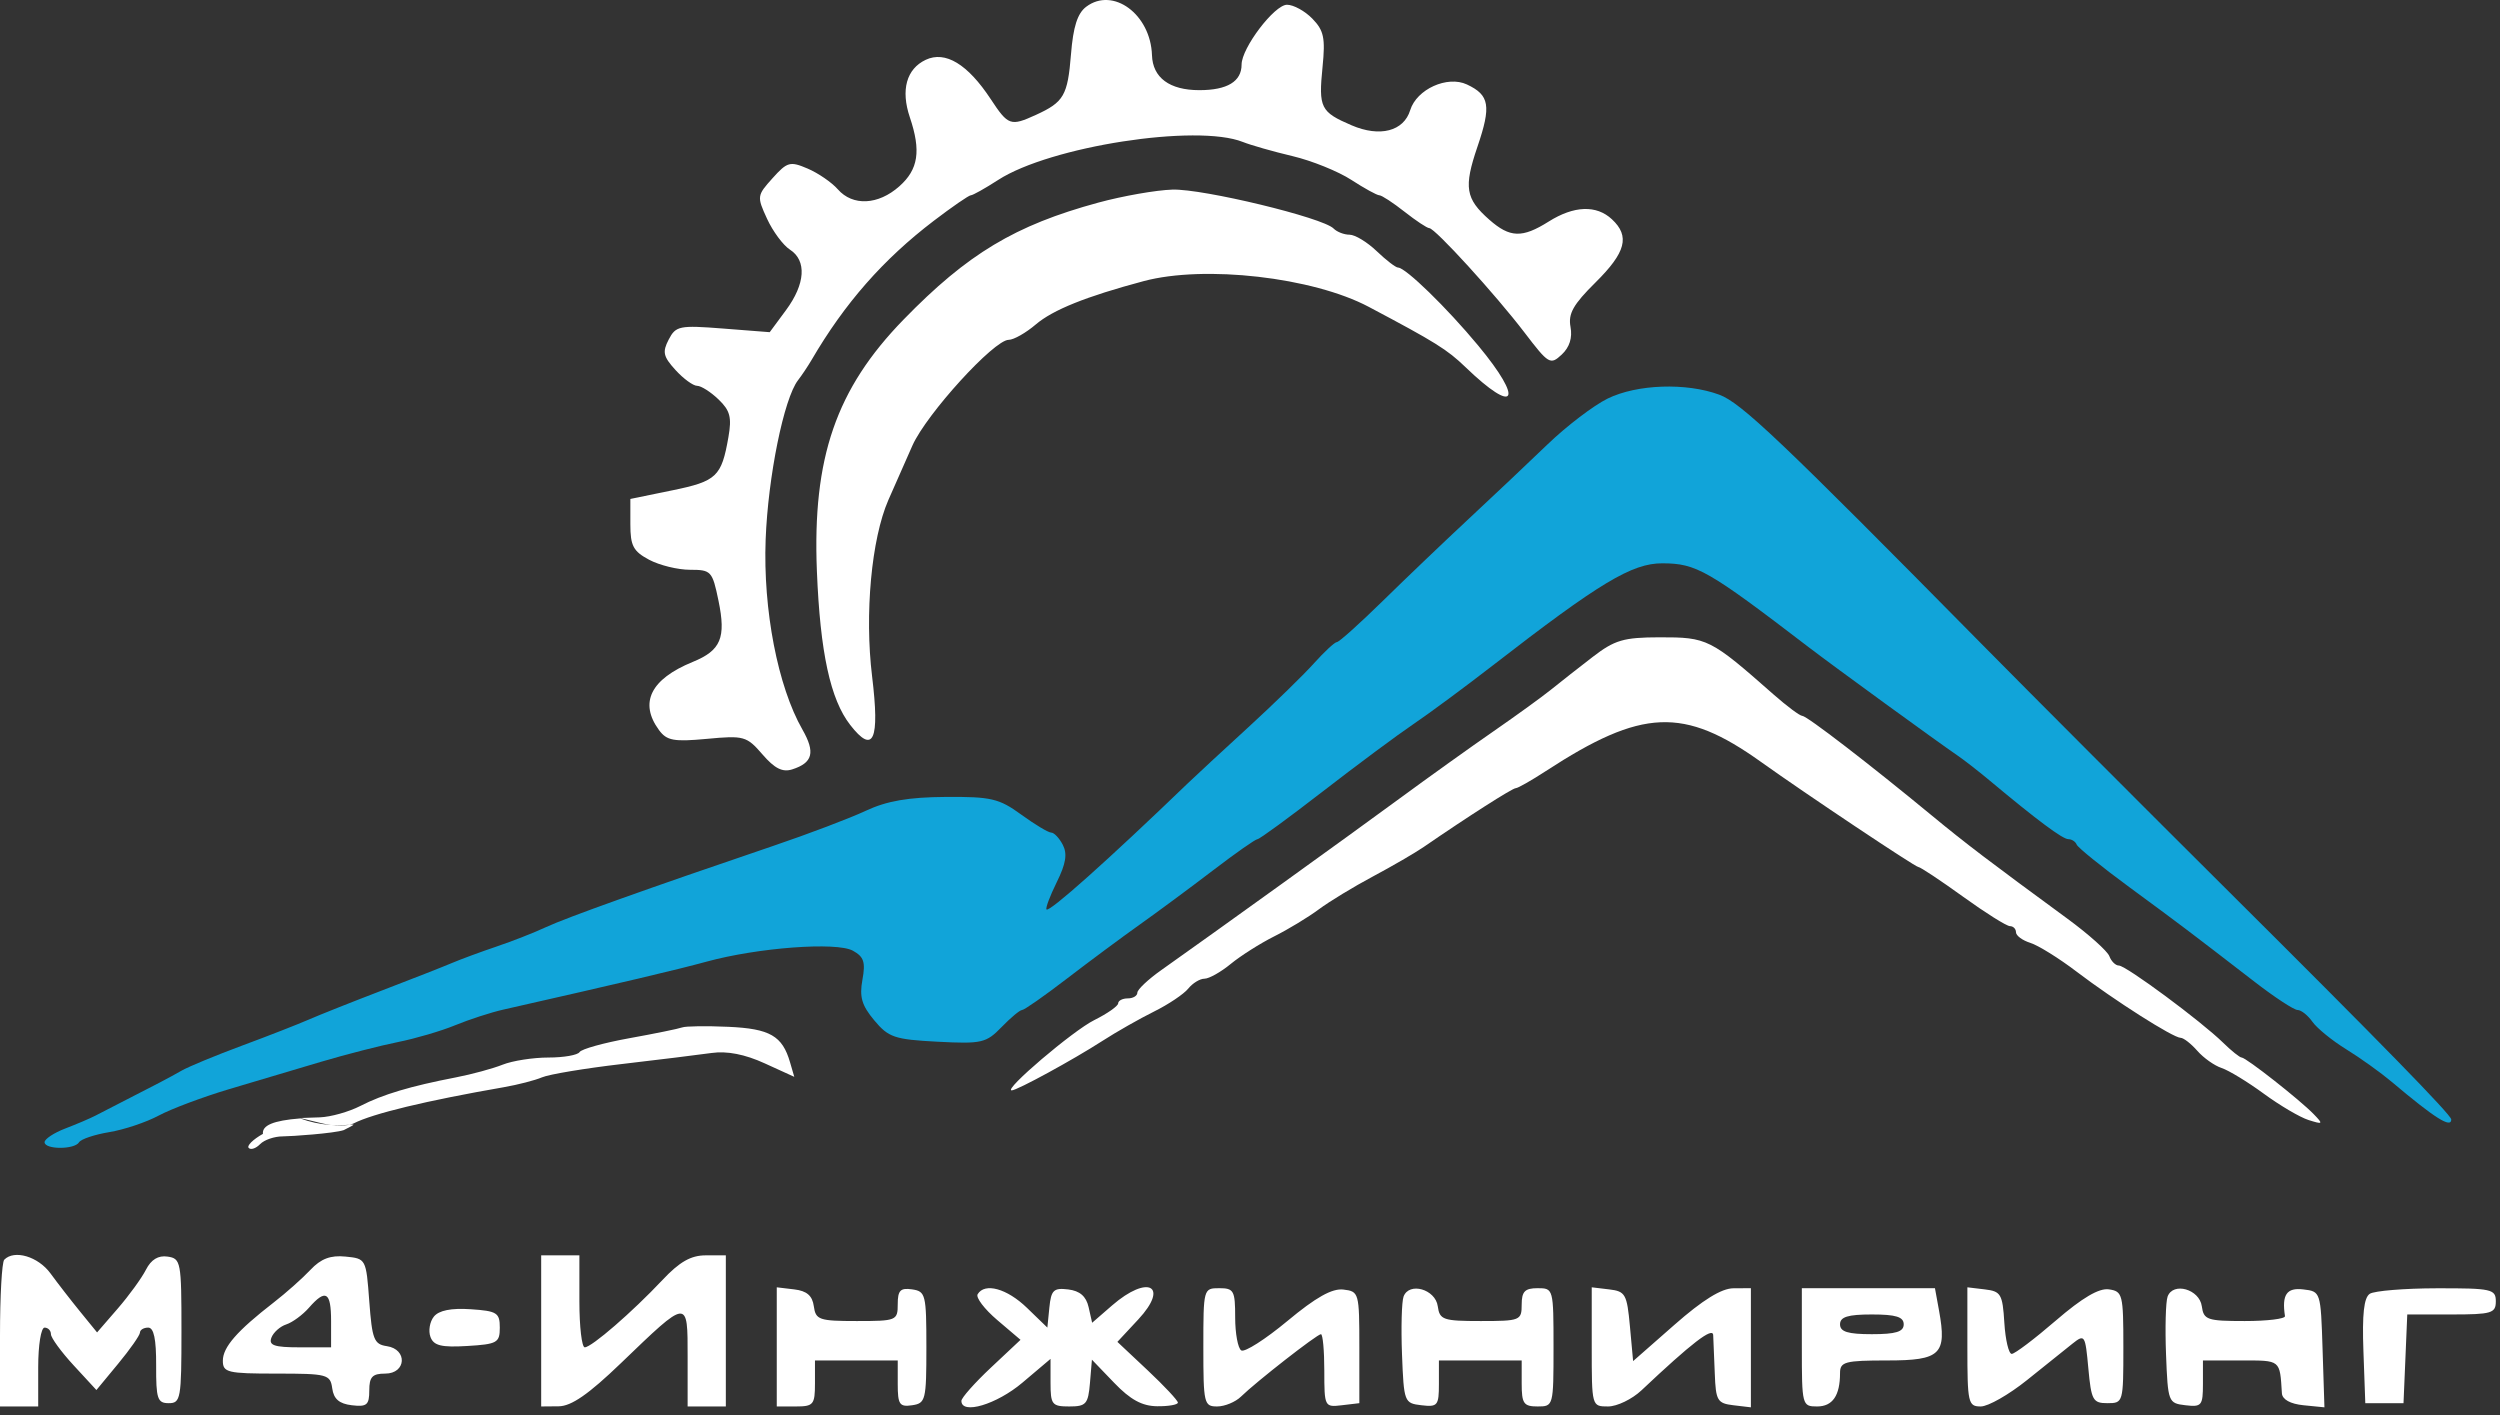 <?xml version="1.0" encoding="UTF-8"?> <svg xmlns="http://www.w3.org/2000/svg" width="159" height="90" viewBox="0 0 159 90" fill="none"><rect x="0" y="0" width="159" height="90" fill="#333333" stroke="none"/> <path fill-rule="evenodd" clip-rule="evenodd" d="M69.082 0.43C68.526 0.85 68.255 1.698 68.114 3.462C67.903 6.076 67.661 6.495 65.886 7.306C64.27 8.044 64.123 7.993 63.01 6.303C61.545 4.078 60.122 3.217 58.878 3.803C57.65 4.382 57.279 5.723 57.866 7.461C58.587 9.596 58.408 10.776 57.199 11.848C55.854 13.043 54.234 13.122 53.285 12.04C52.9 11.602 52.037 11.008 51.367 10.722C50.247 10.243 50.069 10.292 49.134 11.333C48.141 12.438 48.132 12.496 48.786 13.917C49.153 14.716 49.807 15.597 50.239 15.876C51.319 16.571 51.222 18.058 49.989 19.726L48.954 21.127L45.983 20.895C43.21 20.679 42.981 20.726 42.529 21.596C42.117 22.391 42.181 22.676 42.961 23.533C43.465 24.086 44.084 24.538 44.337 24.538C44.59 24.538 45.202 24.927 45.697 25.403C46.437 26.114 46.548 26.539 46.327 27.805C45.888 30.316 45.581 30.606 42.751 31.187L40.091 31.733V33.348C40.091 34.714 40.275 35.062 41.285 35.601C41.943 35.951 43.112 36.238 43.885 36.238C45.231 36.238 45.306 36.32 45.696 38.206C46.185 40.572 45.85 41.367 44.054 42.1C41.38 43.193 40.638 44.694 41.911 46.431C42.407 47.106 42.852 47.188 44.964 46.991C47.315 46.77 47.489 46.82 48.492 47.98C49.267 48.878 49.769 49.13 50.387 48.932C51.696 48.511 51.864 47.851 51.032 46.396C49.469 43.663 48.526 38.783 48.695 34.315C48.847 30.31 49.857 25.34 50.756 24.18C50.997 23.868 51.384 23.289 51.616 22.893C53.725 19.281 56.174 16.494 59.39 14.042C60.56 13.15 61.62 12.42 61.745 12.42C61.871 12.42 62.653 11.981 63.484 11.444C66.792 9.307 76.114 7.861 79.047 9.03C79.558 9.234 80.979 9.639 82.204 9.929C83.429 10.219 85.111 10.899 85.942 11.439C86.772 11.978 87.575 12.42 87.726 12.42C87.876 12.42 88.596 12.89 89.326 13.465C90.056 14.039 90.765 14.509 90.901 14.509C91.264 14.509 95.113 18.73 96.966 21.159C98.494 23.161 98.603 23.226 99.325 22.552C99.824 22.086 100.014 21.486 99.884 20.789C99.728 19.95 100.056 19.368 101.474 17.964C103.409 16.048 103.675 15.026 102.52 13.947C101.533 13.025 100.108 13.077 98.493 14.093C96.811 15.152 96.03 15.127 94.719 13.972C93.204 12.639 93.086 11.914 93.965 9.334C94.852 6.73 94.737 6.049 93.298 5.373C92.055 4.788 90.1 5.673 89.689 7.007C89.277 8.348 87.757 8.741 85.963 7.97C83.984 7.12 83.854 6.857 84.114 4.256C84.298 2.413 84.199 1.943 83.47 1.191C82.996 0.702 82.269 0.302 81.854 0.302C81.053 0.302 78.965 3.051 78.965 4.106C78.965 5.182 78.055 5.734 76.28 5.734C74.385 5.734 73.312 4.943 73.266 3.511C73.181 0.907 70.786 -0.856 69.082 0.43ZM69.853 12.886C64.559 14.326 61.54 16.139 57.464 20.328C53.173 24.738 51.665 29.114 51.954 36.313C52.162 41.493 52.81 44.485 54.074 46.107C55.552 48.004 55.961 47.095 55.465 43.014C54.983 39.047 55.422 34.279 56.498 31.806C56.887 30.911 57.577 29.348 58.032 28.331C58.93 26.323 63.221 21.613 64.153 21.613C64.47 21.613 65.245 21.173 65.874 20.637C66.965 19.706 69.076 18.857 72.735 17.88C76.612 16.844 83.494 17.63 87.053 19.516C91.296 21.763 92.039 22.226 93.207 23.352C96.409 26.438 96.949 25.516 94.013 21.977C92.013 19.566 89.393 17.017 88.915 17.017C88.768 17.017 88.156 16.546 87.556 15.972C86.956 15.397 86.18 14.927 85.832 14.927C85.485 14.927 85.028 14.75 84.816 14.534C84.14 13.841 76.515 12 74.567 12.059C73.534 12.09 71.412 12.462 69.853 12.886Z" fill="white"></path> <path fill-rule="evenodd" clip-rule="evenodd" d="M101.288 41.786C100.397 42.472 99.213 43.402 98.656 43.852C98.099 44.303 96.459 45.491 95.012 46.493C93.564 47.494 90.864 49.427 89.012 50.787C85.861 53.101 77.274 59.284 73.854 61.701C73.019 62.291 72.335 62.937 72.335 63.136C72.335 63.335 72.062 63.498 71.728 63.498C71.394 63.498 71.118 63.64 71.116 63.812C71.113 63.984 70.43 64.463 69.598 64.877C68.238 65.551 63.778 69.349 64.344 69.349C64.684 69.349 68.242 67.408 70.108 66.205C70.999 65.631 72.478 64.789 73.395 64.335C74.313 63.88 75.291 63.224 75.571 62.877C75.85 62.529 76.316 62.245 76.606 62.245C76.895 62.245 77.648 61.822 78.277 61.304C78.907 60.787 80.151 59.999 81.041 59.552C81.932 59.106 83.208 58.333 83.876 57.835C84.544 57.337 86.093 56.396 87.318 55.743C88.543 55.09 90.001 54.243 90.557 53.861C93.369 51.927 96.188 50.127 96.404 50.127C96.538 50.127 97.401 49.636 98.323 49.035C104.435 45.054 107.084 44.943 112.006 48.463C114.808 50.465 121.808 55.141 122.006 55.141C122.13 55.141 123.405 55.987 124.839 57.021C126.272 58.056 127.619 58.902 127.831 58.902C128.043 58.902 128.216 59.077 128.216 59.292C128.216 59.506 128.626 59.809 129.127 59.966C129.629 60.123 130.95 60.944 132.063 61.791C134.477 63.626 138.217 66.005 138.688 66.005C138.873 66.005 139.35 66.377 139.748 66.83C140.146 67.284 140.841 67.777 141.294 67.925C141.746 68.074 142.953 68.808 143.974 69.557C144.995 70.306 146.278 71.061 146.824 71.234C147.747 71.526 147.771 71.499 147.15 70.859C146.267 69.948 142.846 67.259 142.57 67.259C142.45 67.259 141.921 66.836 141.393 66.319C140.003 64.955 135.213 61.409 134.762 61.409C134.55 61.409 134.278 61.142 134.156 60.815C134.035 60.489 132.825 59.407 131.467 58.413C126.513 54.782 125.016 53.644 122.891 51.89C118.926 48.616 114.916 45.53 114.628 45.53C114.472 45.53 113.651 44.919 112.803 44.172C108.766 40.615 108.592 40.528 105.54 40.533C103.255 40.538 102.695 40.703 101.288 41.786ZM43.383 65.345C43.16 65.429 41.648 65.738 40.024 66.031C38.399 66.325 36.976 66.721 36.861 66.912C36.747 67.103 35.856 67.259 34.881 67.259C33.907 67.259 32.596 67.463 31.969 67.713C31.343 67.962 30.01 68.325 29.007 68.519C26.1 69.081 24.34 69.607 22.919 70.338C22.19 70.713 21.03 71.039 20.34 71.063L19.086 71.106L20.468 71.442C21.228 71.627 22.139 71.63 22.493 71.448C23.712 70.823 27.089 70.009 32.044 69.146C32.935 68.991 34.029 68.708 34.474 68.518C34.919 68.327 37.197 67.947 39.536 67.674C41.874 67.4 44.451 67.083 45.262 66.969C46.241 66.832 47.372 67.052 48.626 67.625L50.516 68.487L50.246 67.56C49.758 65.879 48.966 65.424 46.323 65.305C44.929 65.243 43.605 65.26 43.383 65.345ZM16.722 72.114C16.09 72.468 15.683 72.871 15.818 73.01C15.953 73.149 16.279 73.04 16.542 72.768C16.805 72.496 17.451 72.274 17.977 72.274C18.51 72.274 21.259 72.082 21.866 71.874C23.484 71.038 21.663 72.082 19.086 71.132C17.38 71.266 16.662 71.575 16.722 72.114Z" fill="white"></path> <path fill-rule="evenodd" clip-rule="evenodd" d="M0.27 80.118C0.121 80.271 0 82.434 0 84.924V89.451H1.215H2.43V86.943C2.43 85.551 2.609 84.436 2.835 84.436C3.057 84.436 3.239 84.624 3.239 84.853C3.239 85.082 3.89 85.976 4.686 86.838L6.132 88.406L7.514 86.734C8.274 85.815 8.899 84.922 8.902 84.749C8.906 84.577 9.141 84.436 9.425 84.436C9.785 84.436 9.938 85.165 9.931 86.839C9.922 88.967 10.014 89.242 10.731 89.242C11.492 89.242 11.541 88.963 11.541 84.645C11.541 80.239 11.504 80.043 10.657 79.919C10.065 79.832 9.611 80.108 9.282 80.754C9.013 81.285 8.203 82.4 7.483 83.231L6.174 84.742L5.113 83.44C4.529 82.724 3.673 81.621 3.211 80.989C2.424 79.912 0.905 79.463 0.27 80.118ZM19.745 80.761C19.241 81.297 18.192 82.23 17.412 82.834C15.072 84.648 14.173 85.678 14.173 86.542C14.173 87.291 14.465 87.361 17.586 87.361C20.819 87.361 21.007 87.411 21.13 88.301C21.222 88.975 21.575 89.279 22.373 89.374C23.331 89.488 23.486 89.357 23.486 88.433C23.486 87.569 23.682 87.361 24.499 87.361C25.844 87.361 25.934 85.81 24.6 85.615C23.787 85.495 23.667 85.188 23.486 82.765C23.285 80.057 23.28 80.048 21.972 79.918C21.019 79.823 20.41 80.054 19.745 80.761ZM34.419 84.645V89.451L35.533 89.441C36.337 89.434 37.434 88.675 39.481 86.706C43.795 82.557 43.733 82.563 43.733 86.302V89.451H44.948H46.163V84.645V79.84H44.885C43.942 79.84 43.223 80.249 42.133 81.407C40.214 83.446 37.624 85.69 37.19 85.69C37.002 85.69 36.849 84.374 36.849 82.765V79.84H35.634H34.419V84.645ZM49.402 85.662V89.451H50.617C51.735 89.451 51.832 89.334 51.832 87.988V86.525H54.464H57.096V88.017C57.096 89.325 57.208 89.492 58.007 89.375C58.87 89.249 58.918 89.055 58.918 85.69C58.918 82.325 58.87 82.131 58.007 82.004C57.265 81.895 57.096 82.07 57.096 82.944C57.096 83.986 57.018 84.018 54.492 84.018C52.1 84.018 51.877 83.942 51.759 83.078C51.666 82.405 51.313 82.1 50.516 82.006L49.402 81.873V85.662ZM62.178 82.313C62.051 82.524 62.613 83.263 63.426 83.955L64.905 85.213L63.025 86.978C61.991 87.949 61.145 88.902 61.145 89.097C61.145 89.993 63.387 89.323 65.025 87.938L66.814 86.425V87.938C66.814 89.333 66.907 89.451 68.005 89.451C69.075 89.451 69.207 89.301 69.321 87.963L69.446 86.476L70.864 87.95C71.895 89.023 72.639 89.428 73.597 89.437C74.32 89.445 74.913 89.34 74.913 89.205C74.913 89.07 74.048 88.146 72.99 87.151L71.066 85.343L72.389 83.922C74.389 81.774 73.019 81.038 70.726 83.028L69.46 84.128L69.235 83.133C69.079 82.445 68.679 82.098 67.939 82.008C67.01 81.896 66.852 82.048 66.74 83.157L66.612 84.435L65.318 83.182C64.045 81.949 62.63 81.558 62.178 82.313ZM76.533 85.69C76.533 89.268 76.575 89.451 77.41 89.451C77.892 89.451 78.576 89.168 78.928 88.823C79.896 87.877 83.767 84.854 84.012 84.854C84.13 84.854 84.226 85.901 84.226 87.18C84.226 89.471 84.243 89.504 85.34 89.374L86.454 89.242V85.69C86.454 82.212 86.433 82.135 85.441 82.016C84.722 81.929 83.689 82.509 81.88 84.014C80.478 85.18 79.157 86.023 78.945 85.887C78.731 85.752 78.557 84.805 78.557 83.785C78.557 82.084 78.473 81.929 77.545 81.929C76.54 81.929 76.533 81.957 76.533 85.69ZM89.267 82.461C89.146 82.786 89.102 84.445 89.168 86.147C89.286 89.177 89.311 89.245 90.402 89.374C91.432 89.496 91.515 89.395 91.515 88.016V86.525H94.147H96.779V87.988C96.779 89.27 96.905 89.451 97.792 89.451C98.796 89.451 98.804 89.423 98.804 85.69C98.804 81.957 98.796 81.929 97.792 81.929C96.982 81.929 96.779 82.138 96.779 82.974C96.779 83.979 96.683 84.018 94.176 84.018C91.783 84.018 91.561 83.942 91.442 83.078C91.293 81.992 89.618 81.517 89.267 82.461ZM101.234 85.662C101.234 89.45 101.234 89.451 102.272 89.451C102.843 89.451 103.799 88.989 104.398 88.425C107.592 85.413 108.93 84.382 108.959 84.91C108.976 85.224 109.021 86.327 109.06 87.361C109.124 89.081 109.225 89.253 110.244 89.374L111.357 89.506V85.717V81.929L110.244 81.935C109.485 81.939 108.291 82.678 106.498 84.254L103.866 86.566L103.663 84.352C103.476 82.308 103.375 82.128 102.347 82.006L101.234 81.873V85.662ZM114.597 85.69C114.597 89.378 114.615 89.451 115.566 89.451C116.553 89.451 117.026 88.763 117.026 87.327C117.026 86.609 117.339 86.525 120.036 86.525C123.423 86.525 123.828 86.135 123.323 83.355L123.063 81.929H118.83H114.597V85.69ZM125.125 85.662C125.125 89.236 125.173 89.451 125.978 89.451C126.447 89.451 127.768 88.697 128.914 87.777C130.059 86.856 131.361 85.813 131.806 85.459C132.589 84.837 132.623 84.889 132.819 87.028C133.004 89.055 133.107 89.242 134.033 89.242C135.034 89.242 135.046 89.2 135.046 85.69C135.046 82.316 135 82.131 134.127 82.003C133.499 81.911 132.435 82.537 130.751 83.988C129.4 85.154 128.137 86.108 127.946 86.108C127.755 86.108 127.543 85.215 127.476 84.123C127.363 82.305 127.258 82.127 126.238 82.006L125.125 81.873V85.662ZM137.86 82.461C137.739 82.786 137.694 84.445 137.76 86.147C137.878 89.177 137.903 89.245 138.994 89.374C140.024 89.496 140.107 89.395 140.107 88.016V86.525H142.537C145.072 86.525 144.994 86.462 145.129 88.615C145.154 89.007 145.668 89.291 146.501 89.374L147.834 89.506L147.716 85.822C147.599 82.147 147.596 82.137 146.485 82.006C145.431 81.88 145.115 82.343 145.324 83.705C145.35 83.877 144.2 84.018 142.768 84.018C140.376 84.018 140.153 83.942 140.035 83.078C139.885 81.992 138.21 81.517 137.86 82.461ZM150.719 82.285C150.344 82.53 150.228 83.572 150.314 85.935L150.433 89.242H151.648H152.863L152.983 86.421L153.102 83.6H155.919C158.464 83.6 158.734 83.52 158.734 82.765C158.734 81.989 158.466 81.929 154.989 81.935C152.929 81.939 151.007 82.096 150.719 82.285ZM21.057 84.018V85.69H19.044C17.446 85.69 17.079 85.564 17.26 85.079C17.385 84.743 17.811 84.362 18.206 84.233C18.602 84.103 19.251 83.626 19.649 83.172C20.718 81.952 21.057 82.155 21.057 84.018ZM27.594 83.736C27.331 84.063 27.234 84.645 27.377 85.03C27.582 85.583 28.072 85.704 29.712 85.605C31.624 85.491 31.787 85.398 31.787 84.436C31.787 83.492 31.609 83.379 29.93 83.267C28.695 83.184 27.912 83.341 27.594 83.736ZM121.076 84.227C121.076 84.701 120.581 84.854 119.051 84.854C117.521 84.854 117.026 84.701 117.026 84.227C117.026 83.754 117.521 83.6 119.051 83.6C120.581 83.6 121.076 83.754 121.076 84.227Z" fill="white"></path> <path fill-rule="evenodd" clip-rule="evenodd" d="M102.246 25.349C101.356 25.786 99.637 27.095 98.427 28.259C97.218 29.423 94.963 31.553 93.416 32.993C91.87 34.433 89.406 36.787 87.941 38.223C86.475 39.66 85.165 40.835 85.029 40.835C84.892 40.835 84.233 41.446 83.562 42.193C82.892 42.94 81.009 44.773 79.378 46.267C77.746 47.761 76.021 49.359 75.543 49.819C70.456 54.716 66.742 58.032 66.558 57.842C66.483 57.764 66.777 56.983 67.21 56.106C67.793 54.927 67.893 54.307 67.595 53.732C67.373 53.303 67.041 52.953 66.857 52.953C66.673 52.953 65.814 52.437 64.948 51.807C63.538 50.782 63.032 50.664 60.133 50.685C57.773 50.702 56.399 50.94 55.072 51.562C54.069 52.032 51.427 53.035 49.2 53.791C41.264 56.486 35.978 58.376 34.703 58.975C33.99 59.309 32.588 59.86 31.585 60.198C30.583 60.537 29.308 61.007 28.751 61.244C28.194 61.481 26.19 62.268 24.297 62.993C22.403 63.718 20.308 64.552 19.64 64.844C18.972 65.137 17.058 65.885 15.388 66.504C13.718 67.124 11.986 67.841 11.541 68.097C10.808 68.518 9.873 69.009 7.492 70.222C7.046 70.448 6.409 70.777 6.074 70.952C5.74 71.127 4.875 71.496 4.151 71.773C3.427 72.05 2.835 72.442 2.835 72.644C2.835 73.119 4.745 73.123 5.029 72.648C5.149 72.448 6.014 72.158 6.952 72.003C7.889 71.849 9.306 71.374 10.099 70.948C10.892 70.523 12.908 69.767 14.578 69.268C16.248 68.77 18.891 67.984 20.45 67.521C22.009 67.059 24.195 66.498 25.309 66.275C26.422 66.052 28.062 65.571 28.953 65.204C29.844 64.838 31.211 64.393 31.99 64.216C39.516 62.511 43.062 61.674 44.948 61.158C48.212 60.266 53.209 59.893 54.243 60.465C54.944 60.852 55.055 61.188 54.85 62.314C54.651 63.408 54.806 63.938 55.602 64.893C56.509 65.981 56.891 66.11 59.625 66.253C62.439 66.399 62.718 66.336 63.7 65.323C64.279 64.725 64.866 64.236 65.005 64.236C65.143 64.236 66.419 63.343 67.842 62.251C69.264 61.159 71.355 59.608 72.488 58.803C73.621 57.999 75.717 56.448 77.146 55.356C78.574 54.264 79.848 53.371 79.976 53.371C80.105 53.371 81.979 52.001 84.141 50.326C86.304 48.652 88.894 46.728 89.896 46.051C90.898 45.374 93.178 43.688 94.963 42.305C101.721 37.069 103.795 35.82 105.726 35.827C107.892 35.834 108.605 36.243 115.051 41.176C116.616 42.374 123.195 47.162 124.481 48.038C124.905 48.328 125.817 49.036 126.505 49.611C129.553 52.157 131.18 53.371 131.547 53.371C131.764 53.371 132.002 53.527 132.077 53.717C132.151 53.907 133.669 55.133 135.451 56.442C138.694 58.825 139.127 59.152 143.414 62.46C144.68 63.437 145.901 64.236 146.128 64.236C146.355 64.236 146.779 64.573 147.07 64.986C147.361 65.398 148.328 66.185 149.219 66.734C150.11 67.283 151.411 68.215 152.111 68.804C154.866 71.127 155.9 71.78 155.9 71.196C155.9 70.911 151.444 66.347 141.761 56.714C136.332 51.313 129.292 44.261 126.117 41.044C113.243 27.996 110.74 25.617 109.343 25.102C107.242 24.326 104.114 24.435 102.246 25.349Z" fill="#11A4D9"></path> </svg> 